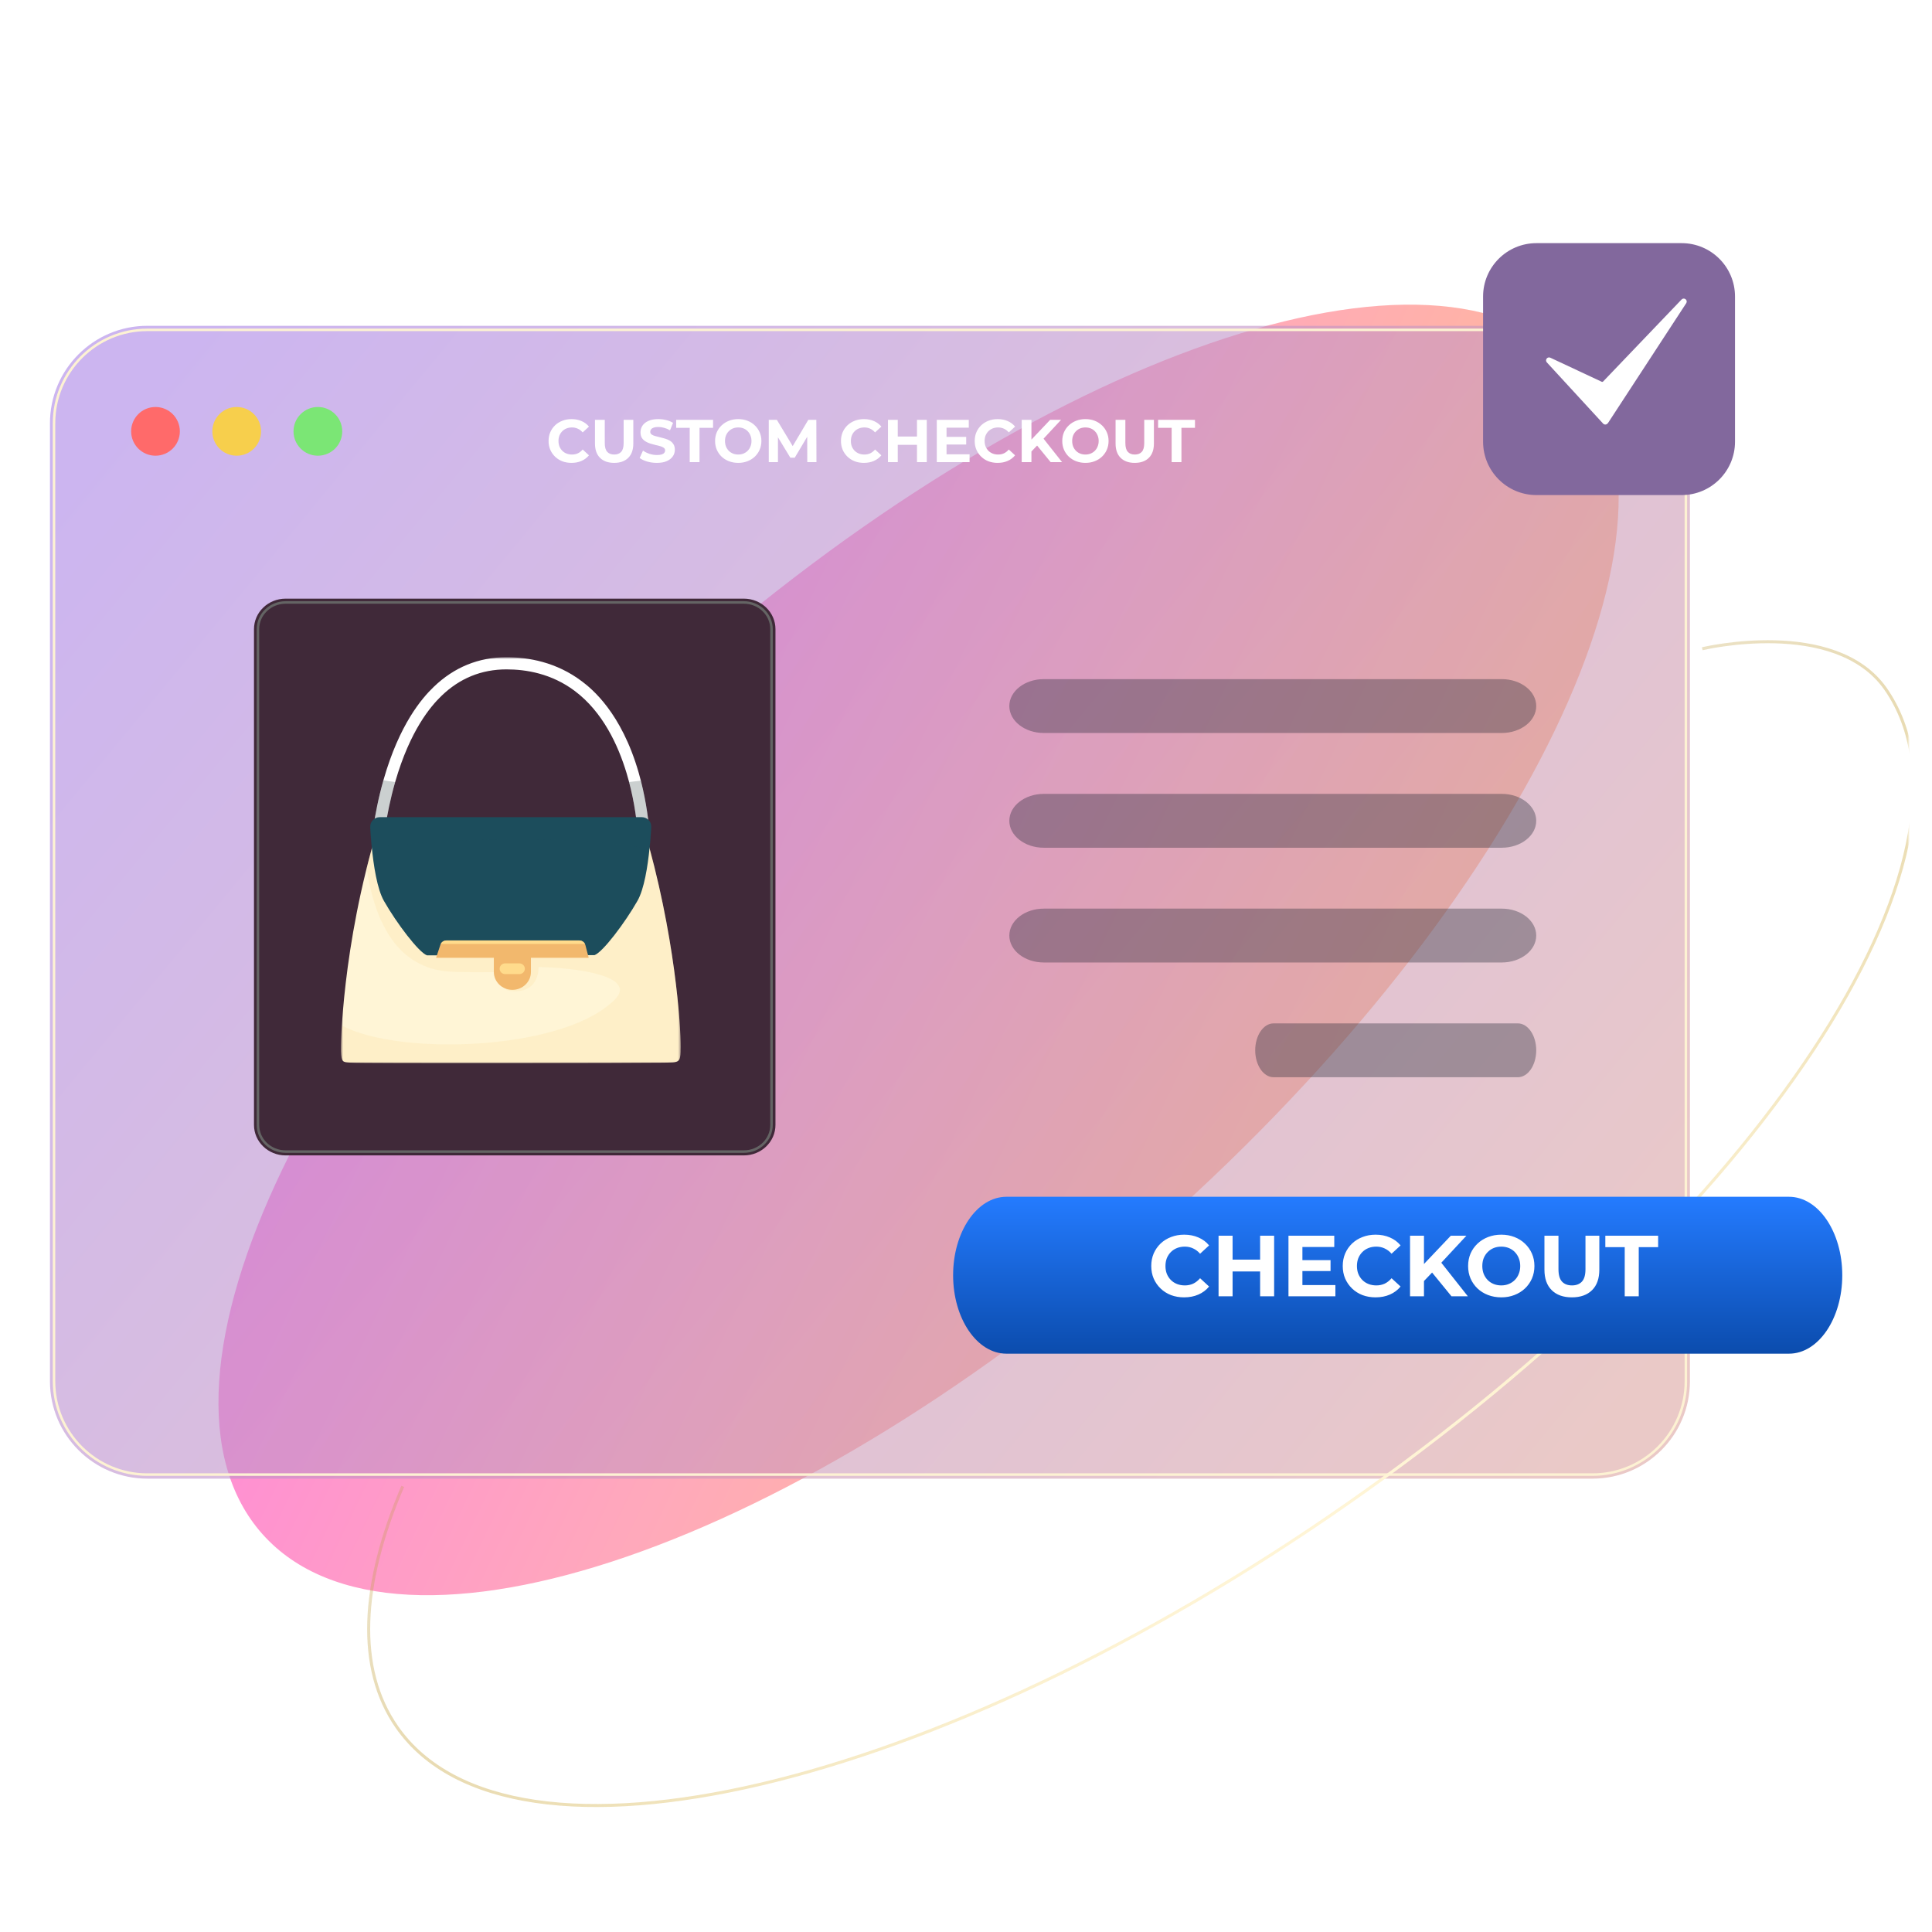 <svg width="825" height="825" viewBox="0 0 825 825" fill="none" xmlns="http://www.w3.org/2000/svg">
<g clip-path="url(#clip0_3382_17406)">
<mask id="mask0_3382_17406" style="mask-type:luminance" maskUnits="userSpaceOnUse" x="-10" y="0" width="825" height="825">
<path d="M815 0H-10V825H815V0Z" fill="white"/>
</mask>
<g mask="url(#mask0_3382_17406)">
<g filter="url(#filter0_f_3382_17406)">
<path d="M288.17 288.751C133.436 426.521 54.595 590.538 112.073 655.092C169.55 719.647 341.582 660.295 496.315 522.525C651.049 384.755 729.89 220.738 672.413 156.183C614.935 91.628 442.904 150.981 288.17 288.751Z" fill="url(#paint0_linear_3382_17406)" fill-opacity="0.5"/>
</g>
<path d="M680.027 139.125H62.934C39.958 139.125 21.332 157.751 21.332 180.727V589.811C21.332 612.787 39.958 631.413 62.934 631.413H680.027C703.003 631.413 721.629 612.787 721.629 589.811V180.727C721.629 157.751 703.003 139.125 680.027 139.125Z" fill="url(#paint1_linear_3382_17406)" fill-opacity="0.6"/>
<path d="M680.027 140.859H62.934C40.915 140.859 23.066 158.709 23.066 180.728V589.812C23.066 611.831 40.915 629.68 62.934 629.68H680.027C702.046 629.68 719.896 611.831 719.896 589.812V180.728C719.896 158.709 702.046 140.859 680.027 140.859Z" stroke="#FDF2D3" stroke-width="1.076"/>
<path d="M244.037 197.657C242.643 197.657 241.343 197.434 240.139 196.986C238.951 196.521 237.918 195.867 237.04 195.024C236.163 194.181 235.474 193.191 234.975 192.055C234.493 190.919 234.252 189.671 234.252 188.311C234.252 186.951 234.493 185.704 234.975 184.568C235.474 183.432 236.163 182.442 237.04 181.598C237.935 180.755 238.977 180.11 240.164 179.662C241.352 179.197 242.652 178.965 244.063 178.965C245.629 178.965 247.041 179.24 248.297 179.791C249.571 180.325 250.638 181.117 251.499 182.166L248.814 184.645C248.194 183.939 247.505 183.414 246.748 183.07C245.991 182.709 245.165 182.528 244.27 182.528C243.426 182.528 242.652 182.666 241.946 182.941C241.24 183.216 240.629 183.612 240.113 184.129C239.596 184.645 239.192 185.256 238.899 185.962C238.624 186.667 238.486 187.451 238.486 188.311C238.486 189.172 238.624 189.955 238.899 190.661C239.192 191.366 239.596 191.977 240.113 192.494C240.629 193.01 241.24 193.406 241.946 193.681C242.652 193.957 243.426 194.095 244.27 194.095C245.165 194.095 245.991 193.922 246.748 193.578C247.505 193.217 248.194 192.675 248.814 191.952L251.499 194.43C250.638 195.48 249.571 196.28 248.297 196.831C247.041 197.382 245.621 197.657 244.037 197.657ZM262.252 197.657C259.687 197.657 257.682 196.943 256.236 195.515C254.79 194.086 254.067 192.046 254.067 189.396V179.275H258.25V189.241C258.25 190.962 258.603 192.201 259.309 192.959C260.014 193.716 261.004 194.095 262.278 194.095C263.551 194.095 264.541 193.716 265.247 192.959C265.952 192.201 266.305 190.962 266.305 189.241V179.275H270.436V189.396C270.436 192.046 269.713 194.086 268.267 195.515C266.822 196.943 264.816 197.657 262.252 197.657ZM280.508 197.657C279.062 197.657 277.676 197.468 276.351 197.089C275.025 196.694 273.958 196.186 273.149 195.566L274.569 192.416C275.344 192.967 276.256 193.423 277.306 193.785C278.373 194.129 279.449 194.301 280.533 194.301C281.36 194.301 282.022 194.224 282.521 194.069C283.038 193.897 283.416 193.664 283.657 193.372C283.898 193.079 284.019 192.743 284.019 192.365C284.019 191.883 283.83 191.504 283.451 191.229C283.072 190.936 282.573 190.704 281.953 190.532C281.334 190.342 280.645 190.17 279.888 190.015C279.148 189.843 278.399 189.637 277.642 189.396C276.902 189.155 276.222 188.845 275.602 188.466C274.982 188.087 274.475 187.588 274.079 186.969C273.7 186.349 273.511 185.557 273.511 184.593C273.511 183.561 273.786 182.623 274.337 181.779C274.905 180.919 275.748 180.239 276.867 179.74C278.003 179.223 279.423 178.965 281.127 178.965C282.263 178.965 283.382 179.103 284.484 179.378C285.585 179.636 286.558 180.032 287.401 180.566L286.11 183.741C285.267 183.259 284.423 182.907 283.58 182.683C282.737 182.442 281.91 182.321 281.101 182.321C280.292 182.321 279.63 182.416 279.113 182.605C278.597 182.795 278.227 183.044 278.003 183.354C277.779 183.647 277.668 183.991 277.668 184.387C277.668 184.852 277.857 185.23 278.236 185.523C278.614 185.798 279.113 186.022 279.733 186.194C280.353 186.366 281.033 186.538 281.773 186.711C282.53 186.883 283.279 187.081 284.019 187.304C284.776 187.528 285.465 187.829 286.084 188.208C286.704 188.587 287.203 189.086 287.582 189.705C287.978 190.325 288.176 191.108 288.176 192.055C288.176 193.07 287.892 194 287.324 194.843C286.756 195.687 285.904 196.367 284.768 196.883C283.649 197.399 282.229 197.657 280.508 197.657ZM294.525 197.348V182.683H288.742V179.275H304.491V182.683H298.708V197.348H294.525ZM315.268 197.657C313.839 197.657 312.514 197.425 311.292 196.96C310.087 196.496 309.037 195.842 308.142 194.998C307.264 194.155 306.575 193.165 306.076 192.029C305.594 190.893 305.353 189.654 305.353 188.311C305.353 186.969 305.594 185.729 306.076 184.593C306.575 183.457 307.272 182.468 308.167 181.624C309.063 180.781 310.112 180.127 311.317 179.662C312.522 179.197 313.83 178.965 315.242 178.965C316.67 178.965 317.978 179.197 319.166 179.662C320.371 180.127 321.412 180.781 322.29 181.624C323.185 182.468 323.882 183.457 324.381 184.593C324.881 185.712 325.13 186.951 325.13 188.311C325.13 189.654 324.881 190.902 324.381 192.055C323.882 193.191 323.185 194.181 322.29 195.024C321.412 195.85 320.371 196.496 319.166 196.96C317.978 197.425 316.679 197.657 315.268 197.657ZM315.242 194.095C316.051 194.095 316.791 193.957 317.462 193.681C318.151 193.406 318.753 193.01 319.269 192.494C319.786 191.977 320.182 191.366 320.457 190.661C320.75 189.955 320.896 189.172 320.896 188.311C320.896 187.451 320.75 186.667 320.457 185.962C320.182 185.256 319.786 184.645 319.269 184.129C318.77 183.612 318.176 183.216 317.488 182.941C316.799 182.666 316.051 182.528 315.242 182.528C314.433 182.528 313.684 182.666 312.996 182.941C312.324 183.216 311.73 183.612 311.214 184.129C310.698 184.645 310.293 185.256 310.001 185.962C309.725 186.667 309.587 187.451 309.587 188.311C309.587 189.155 309.725 189.938 310.001 190.661C310.293 191.366 310.689 191.977 311.188 192.494C311.705 193.01 312.307 193.406 312.996 193.681C313.684 193.957 314.433 194.095 315.242 194.095ZM328.274 197.348V179.275H331.733L339.427 192.029H337.594L345.159 179.275H348.593L348.644 197.348H344.72L344.694 185.29H345.417L339.375 195.437H337.491L331.32 185.29H332.198V197.348H328.274ZM368.893 197.657C367.499 197.657 366.199 197.434 364.994 196.986C363.807 196.521 362.774 195.867 361.896 195.024C361.018 194.181 360.33 193.191 359.831 192.055C359.349 190.919 359.108 189.671 359.108 188.311C359.108 186.951 359.349 185.704 359.831 184.568C360.33 183.432 361.018 182.442 361.896 181.598C362.791 180.755 363.833 180.11 365.02 179.662C366.208 179.197 367.507 178.965 368.919 178.965C370.485 178.965 371.897 179.24 373.153 179.791C374.427 180.325 375.494 181.117 376.354 182.166L373.669 184.645C373.05 183.939 372.361 183.414 371.604 183.07C370.847 182.709 370.02 182.528 369.125 182.528C368.282 182.528 367.507 182.666 366.802 182.941C366.096 183.216 365.485 183.612 364.969 184.129C364.452 184.645 364.048 185.256 363.755 185.962C363.48 186.667 363.342 187.451 363.342 188.311C363.342 189.172 363.48 189.955 363.755 190.661C364.048 191.366 364.452 191.977 364.969 192.494C365.485 193.01 366.096 193.406 366.802 193.681C367.507 193.957 368.282 194.095 369.125 194.095C370.02 194.095 370.847 193.922 371.604 193.578C372.361 193.217 373.05 192.675 373.669 191.952L376.354 194.43C375.494 195.48 374.427 196.28 373.153 196.831C371.897 197.382 370.477 197.657 368.893 197.657ZM391.572 179.275H395.754V197.348H391.572V179.275ZM383.362 197.348H379.179V179.275H383.362V197.348ZM391.882 189.938H383.052V186.401H391.882V189.938ZM403.877 186.556H412.578V189.809H403.877V186.556ZM404.187 193.991H414.024V197.348H400.03V179.275H413.688V182.631H404.187V193.991ZM426.001 197.657C424.607 197.657 423.307 197.434 422.102 196.986C420.915 196.521 419.882 195.867 419.004 195.024C418.126 194.181 417.438 193.191 416.939 192.055C416.457 190.919 416.216 189.671 416.216 188.311C416.216 186.951 416.457 185.704 416.939 184.568C417.438 183.432 418.126 182.442 419.004 181.598C419.899 180.755 420.941 180.11 422.128 179.662C423.316 179.197 424.615 178.965 426.027 178.965C427.593 178.965 429.004 179.24 430.261 179.791C431.535 180.325 432.602 181.117 433.462 182.166L430.777 184.645C430.158 183.939 429.469 183.414 428.712 183.07C427.955 182.709 427.128 182.528 426.233 182.528C425.39 182.528 424.615 182.666 423.91 182.941C423.204 183.216 422.593 183.612 422.077 184.129C421.56 184.645 421.156 185.256 420.863 185.962C420.588 186.667 420.45 187.451 420.45 188.311C420.45 189.172 420.588 189.955 420.863 190.661C421.156 191.366 421.56 191.977 422.077 192.494C422.593 193.01 423.204 193.406 423.91 193.681C424.615 193.957 425.39 194.095 426.233 194.095C427.128 194.095 427.955 193.922 428.712 193.578C429.469 193.217 430.158 192.675 430.777 191.952L433.462 194.43C432.602 195.48 431.535 196.28 430.261 196.831C429.004 197.382 427.584 197.657 426.001 197.657ZM440.031 193.217L439.798 188.389L448.447 179.275H453.095L445.298 187.666L442.974 190.144L440.031 193.217ZM436.287 197.348V179.275H440.444V197.348H436.287ZM448.654 197.348L442.225 189.473L444.962 186.504L453.534 197.348H448.654ZM463.521 197.657C462.093 197.657 460.767 197.425 459.545 196.96C458.34 196.496 457.29 195.842 456.395 194.998C455.518 194.155 454.829 193.165 454.33 192.029C453.848 190.893 453.607 189.654 453.607 188.311C453.607 186.969 453.848 185.729 454.33 184.593C454.829 183.457 455.526 182.468 456.421 181.624C457.316 180.781 458.366 180.127 459.571 179.662C460.776 179.197 462.084 178.965 463.495 178.965C464.924 178.965 466.232 179.197 467.42 179.662C468.625 180.127 469.666 180.781 470.544 181.624C471.439 182.468 472.136 183.457 472.635 184.593C473.134 185.712 473.384 186.951 473.384 188.311C473.384 189.654 473.134 190.902 472.635 192.055C472.136 193.191 471.439 194.181 470.544 195.024C469.666 195.85 468.625 196.496 467.42 196.96C466.232 197.425 464.933 197.657 463.521 197.657ZM463.495 194.095C464.304 194.095 465.044 193.957 465.716 193.681C466.404 193.406 467.007 193.01 467.523 192.494C468.039 191.977 468.435 191.366 468.711 190.661C469.003 189.955 469.15 189.172 469.15 188.311C469.15 187.451 469.003 186.667 468.711 185.962C468.435 185.256 468.039 184.645 467.523 184.129C467.024 183.612 466.43 183.216 465.742 182.941C465.053 182.666 464.304 182.528 463.495 182.528C462.686 182.528 461.938 182.666 461.249 182.941C460.578 183.216 459.984 183.612 459.468 184.129C458.951 184.645 458.547 185.256 458.254 185.962C457.979 186.667 457.841 187.451 457.841 188.311C457.841 189.155 457.979 189.938 458.254 190.661C458.547 191.366 458.943 191.977 459.442 192.494C459.958 193.01 460.561 193.406 461.249 193.681C461.938 193.957 462.686 194.095 463.495 194.095ZM484.557 197.657C481.992 197.657 479.987 196.943 478.541 195.515C477.095 194.086 476.372 192.046 476.372 189.396V179.275H480.555V189.241C480.555 190.962 480.908 192.201 481.613 192.959C482.319 193.716 483.309 194.095 484.583 194.095C485.856 194.095 486.846 193.716 487.552 192.959C488.257 192.201 488.61 190.962 488.61 189.241V179.275H492.741V189.396C492.741 192.046 492.018 194.086 490.572 195.515C489.127 196.943 487.121 197.657 484.557 197.657ZM500.315 197.348V182.683H494.532V179.275H510.281V182.683H504.498V197.348H500.315Z" fill="white"/>
<path d="M66.401 194.594C72.145 194.594 76.801 189.937 76.801 184.193C76.801 178.449 72.145 173.793 66.401 173.793C60.657 173.793 56.001 178.449 56.001 184.193C56.001 189.937 60.657 194.594 66.401 194.594Z" fill="#FF6A6A"/>
<path d="M101.069 194.594C106.813 194.594 111.47 189.937 111.47 184.193C111.47 178.449 106.813 173.793 101.069 173.793C95.325 173.793 90.669 178.449 90.669 184.193C90.669 189.937 95.325 194.594 101.069 194.594Z" fill="#F7CF4C"/>
<path d="M135.737 194.594C141.481 194.594 146.138 189.937 146.138 184.193C146.138 178.449 141.481 173.793 135.737 173.793C129.993 173.793 125.337 178.449 125.337 184.193C125.337 189.937 129.993 194.594 135.737 194.594Z" fill="#7BE675"/>
<g filter="url(#filter1_diii_3382_17406)">
<path d="M712.836 98.574H650.841C638.254 98.574 628.05 108.778 628.05 121.365V183.36C628.05 195.947 638.254 206.151 650.841 206.151H712.836C725.423 206.151 735.627 195.947 735.627 183.36V121.365C735.627 108.778 725.423 98.574 712.836 98.574Z" fill="#82689D"/>
<path d="M680.234 176.03C680.226 176.03 680.216 176.03 680.208 176.03C679.86 176.023 679.533 175.875 679.297 175.62L655.281 149.505C654.869 149.057 654.831 148.382 655.191 147.89C655.551 147.4 656.207 147.232 656.759 147.49L678.74 157.782C678.925 157.869 679.143 157.827 679.285 157.68L712.815 122.636C713.269 122.161 714.011 122.109 714.526 122.518C715.042 122.927 715.161 123.661 714.801 124.211L681.447 175.306C681.4 175.38 681.344 175.448 681.282 175.511L681.135 175.658C680.895 175.896 680.571 176.03 680.234 176.03Z" fill="white"/>
<path d="M721.642 271.774C721.642 271.774 778.189 258.185 799.848 288.807C848.515 358.563 745.679 514.376 570.164 636.831C394.646 759.282 212.912 802.004 164.247 732.251C146.787 707.228 148.828 671.121 166.73 629.457" stroke="url(#paint2_linear_3382_17406)" stroke-width="1.289"/>
</g>
<path opacity="0.34" d="M641.267 290H445.733C437.596 290 431 295.149 431 301.5C431 307.851 437.596 313 445.733 313H641.267C649.404 313 656 307.851 656 301.5C656 295.149 649.404 290 641.267 290Z" fill="#1C2130"/>
<path opacity="0.34" d="M641.267 339H445.733C437.596 339 431 344.149 431 350.5C431 356.851 437.596 362 445.733 362H641.267C649.404 362 656 356.851 656 350.5C656 344.149 649.404 339 641.267 339Z" fill="#1C2130"/>
<path opacity="0.34" d="M641.267 388H445.733C437.596 388 431 393.149 431 399.5C431 405.851 437.596 411 445.733 411H641.267C649.404 411 656 405.851 656 399.5C656 393.149 649.404 388 641.267 388Z" fill="#1C2130"/>
<path opacity="0.34" d="M648.142 437H543.858C539.518 437 536 442.149 536 448.5C536 454.851 539.518 460 543.858 460H648.142C652.482 460 656 454.851 656 448.5C656 442.149 652.482 437 648.142 437Z" fill="#1C2130"/>
</g>
<g filter="url(#filter2_d_3382_17406)">
<path d="M317.644 251.332H121.952C114.499 251.332 108.457 257.164 108.457 264.359V476.049C108.457 483.243 114.499 489.076 121.952 489.076H317.644C325.097 489.076 331.14 483.243 331.14 476.049V264.359C331.14 257.164 325.097 251.332 317.644 251.332Z" fill="#402939"/>
<path d="M317.644 252.961H121.953C115.431 252.961 110.144 258.064 110.144 264.36V476.049C110.144 482.345 115.431 487.448 121.953 487.448H317.644C324.166 487.448 329.453 482.345 329.453 476.049V264.36C329.453 258.064 324.166 252.961 317.644 252.961Z" fill="#402939" stroke="#646464" stroke-width="1.076"/>
</g>
<mask id="mask1_3382_17406" style="mask-type:luminance" maskUnits="userSpaceOnUse" x="145" y="280" width="146" height="174">
<path d="M290.652 280.645H145.571V453.99H290.652V280.645Z" fill="white"/>
</mask>
<g mask="url(#mask1_3382_17406)">
<path d="M159.421 353.339C160.183 348.164 161.512 340.973 163.752 333.088C170.563 309.171 180.211 298.127 185.191 293.33C193.931 284.91 204.384 280.645 216.275 280.645C225.558 280.645 237.598 282.671 248.587 291.021C252.604 294.072 265.342 304.188 272.751 330.03C275.494 339.579 276.722 348.483 277.273 354.563L272.257 354.641C271.691 348.535 270.42 339.615 267.573 330.183C263.932 318.088 257.349 303.982 245.427 295.043C235.486 287.591 224.625 285.839 216.275 285.839C205.584 285.839 196.314 289.627 188.522 297.15C183.969 301.543 175.155 311.753 168.774 333.844C166.607 341.338 165.284 348.288 164.501 353.388L159.421 353.339Z" fill="white"/>
<g style="mix-blend-mode:multiply" opacity="0.22">
<path d="M163.73 333.176C161.502 341.028 160.183 348.186 159.421 353.342L164.498 353.394C165.278 348.32 166.592 341.412 168.74 333.957C166.942 333.739 164.977 333.414 163.73 333.176Z" fill="#112A2A"/>
</g>
<g style="mix-blend-mode:multiply" opacity="0.22">
<path d="M273.65 333.359C272.132 333.558 269.978 333.779 268.628 333.942C270.739 341.954 271.76 349.35 272.251 354.636L277.267 354.558C276.783 349.194 275.768 341.625 273.65 333.359Z" fill="#112A2A"/>
</g>
<path d="M283.179 453.778C276.606 453.937 154.134 454.172 149.343 453.752C146.445 453.498 145.82 453.709 145.58 448.837C145.501 447.251 145.891 404.65 161.338 353.375L274.848 353.297C288.398 399.09 290.72 438.539 290.652 447.111C290.598 454.156 290.227 453.608 283.179 453.778Z" fill="#FFF5D6"/>
<g style="mix-blend-mode:multiply" opacity="0.22">
<path d="M149.343 453.755C154.134 454.175 276.606 453.937 283.179 453.778C290.227 453.612 290.598 454.156 290.652 447.111C290.719 438.536 288.401 399.087 274.848 353.297L161.338 353.375C159.534 359.364 157.937 365.233 156.52 370.932C156.541 370.965 156.563 370.997 156.584 371.027C159.756 391.749 168.256 412.085 189.899 414.716C194.751 415.342 210.881 415.127 210.881 415.127L216.421 422.832C223.095 424.311 229.733 422.197 230.001 412.971C242.715 413.036 276.103 416.319 260.735 428.453C237.766 448.694 169.978 450.782 145.982 437.908C145.57 444.47 145.555 448.381 145.576 448.841C145.817 453.713 146.445 453.501 149.343 453.755Z" fill="#F9DC98"/>
</g>
<g filter="url(#filter3_i_3382_17406)">
<path d="M182.317 409.019C178.834 407.795 169.332 395.259 163.947 385.785C161.034 380.656 159.51 370.619 158.727 362.493C158.419 359.308 158.227 356.413 158.105 354.224C157.98 351.98 159.836 350.02 162.167 350.02H274.013C276.344 350.02 278.2 351.902 278.075 354.149C277.944 356.514 277.731 359.702 277.377 363.193C276.573 371.172 275.055 380.737 272.233 385.707C266.848 395.184 257.346 407.72 253.863 408.938L182.311 409.019H182.317Z" fill="#1C4D5C"/>
</g>
<path d="M251.388 409.012H186.211L188.052 403.456C188.095 403.322 188.144 403.199 188.208 403.078C188.659 402.179 189.612 401.59 190.676 401.59H247.32C248.383 401.59 249.334 402.183 249.785 403.078C249.87 403.241 249.938 403.414 249.983 403.596L251.388 409.015V409.012Z" fill="#F2B86D"/>
<path d="M218.798 422.683C223.172 422.683 226.716 419.263 226.716 415.043V403.426H210.881V415.043C210.881 419.263 214.425 422.683 218.798 422.683Z" fill="#F2B86D"/>
<path d="M221.748 411.371H215.729C214.418 411.371 213.355 412.397 213.355 413.664V413.667C213.355 414.931 214.418 415.96 215.729 415.96H221.748C223.059 415.96 224.122 414.931 224.122 413.667V413.664C224.122 412.397 223.059 411.371 221.748 411.371Z" fill="#FFDB8C"/>
<path d="M249.782 403.078H188.207C188.658 402.179 189.612 401.59 190.676 401.59H247.319C248.383 401.59 249.331 402.183 249.782 403.078Z" fill="#FFDB8C"/>
<g style="mix-blend-mode:screen" opacity="0.29">
<path d="M277.459 362.382C277.764 359.206 277.956 356.327 278.078 354.145C278.203 351.898 276.347 350.016 274.016 350.016H162.17C159.839 350.016 157.983 351.976 158.108 354.22C158.22 356.278 158.4 358.962 158.675 361.922C178.203 359.665 231.424 354.819 277.459 362.382Z" fill="#1C4D5C"/>
</g>
</g>
<g filter="url(#filter4_d_3382_17406)">
<path d="M763.924 506H429.758C417.187 506 406.997 520.998 406.997 539.5C406.997 558.002 417.187 573 429.758 573H763.924C776.494 573 786.684 558.002 786.684 539.5C786.684 520.998 776.494 506 763.924 506Z" fill="url(#paint3_linear_3382_17406)"/>
</g>
<path d="M505.621 553.994C503.625 553.994 501.765 553.674 500.039 553.033C498.339 552.368 496.86 551.431 495.604 550.224C494.347 549.016 493.361 547.599 492.646 545.973C491.956 544.346 491.611 542.56 491.611 540.613C491.611 538.666 491.956 536.879 492.646 535.253C493.361 533.626 494.347 532.209 495.604 531.002C496.885 529.794 498.376 528.87 500.076 528.229C501.777 527.564 503.637 527.231 505.658 527.231C507.901 527.231 509.922 527.626 511.721 528.414C513.544 529.178 515.072 530.312 516.304 531.815L512.46 535.364C511.573 534.353 510.587 533.602 509.503 533.109C508.418 532.591 507.235 532.333 505.954 532.333C504.746 532.333 503.637 532.53 502.627 532.924C501.617 533.318 500.742 533.885 500.003 534.624C499.263 535.364 498.684 536.239 498.265 537.249C497.871 538.259 497.674 539.381 497.674 540.613C497.674 541.845 497.871 542.966 498.265 543.977C498.684 544.987 499.263 545.862 500.003 546.601C500.742 547.341 501.617 547.907 502.627 548.302C503.637 548.696 504.746 548.893 505.954 548.893C507.235 548.893 508.418 548.647 509.503 548.154C510.587 547.636 511.573 546.86 512.46 545.825L516.304 549.374C515.072 550.877 513.544 552.023 511.721 552.811C509.922 553.6 507.888 553.994 505.621 553.994ZM538.092 527.675H544.08V553.551H538.092V527.675ZM526.337 553.551H520.348V527.675H526.337V553.551ZM538.535 542.942H525.893V537.877H538.535V542.942ZM555.71 538.099H568.168V542.757H555.71V538.099ZM556.154 548.745H570.238V553.551H550.202V527.675H569.757V532.48H556.154V548.745ZM587.386 553.994C585.39 553.994 583.529 553.674 581.804 553.033C580.104 552.368 578.625 551.431 577.368 550.224C576.111 549.016 575.126 547.599 574.411 545.973C573.721 544.346 573.376 542.56 573.376 540.613C573.376 538.666 573.721 536.879 574.411 535.253C575.126 533.626 576.111 532.209 577.368 531.002C578.65 529.794 580.141 528.87 581.841 528.229C583.541 527.564 585.402 527.231 587.423 527.231C589.665 527.231 591.686 527.626 593.485 528.414C595.309 529.178 596.837 530.312 598.069 531.815L594.224 535.364C593.337 534.353 592.352 533.602 591.267 533.109C590.183 532.591 589 532.333 587.719 532.333C586.511 532.333 585.402 532.53 584.392 532.924C583.381 533.318 582.506 533.885 581.767 534.624C581.028 535.364 580.449 536.239 580.03 537.249C579.635 538.259 579.438 539.381 579.438 540.613C579.438 541.845 579.635 542.966 580.03 543.977C580.449 544.987 581.028 545.862 581.767 546.601C582.506 547.341 583.381 547.907 584.392 548.302C585.402 548.696 586.511 548.893 587.719 548.893C589 548.893 590.183 548.647 591.267 548.154C592.352 547.636 593.337 546.86 594.224 545.825L598.069 549.374C596.837 550.877 595.309 552.023 593.485 552.811C591.686 553.6 589.653 553.994 587.386 553.994ZM607.473 547.636L607.14 540.724L619.524 527.675H626.177L615.014 539.689L611.687 543.237L607.473 547.636ZM602.113 553.551V527.675H608.064V553.551H602.113ZM619.819 553.551L610.615 542.276L614.533 538.025L626.806 553.551H619.819ZM641.106 553.994C639.06 553.994 637.163 553.662 635.413 552.996C633.688 552.331 632.185 551.394 630.903 550.187C629.646 548.979 628.661 547.562 627.946 545.936C627.256 544.309 626.911 542.535 626.911 540.613C626.911 538.691 627.256 536.916 627.946 535.29C628.661 533.663 629.659 532.246 630.94 531.039C632.222 529.831 633.725 528.895 635.45 528.229C637.175 527.564 639.048 527.231 641.069 527.231C643.114 527.231 644.987 527.564 646.687 528.229C648.413 528.895 649.903 529.831 651.16 531.039C652.442 532.246 653.44 533.663 654.154 535.29C654.869 536.892 655.226 538.666 655.226 540.613C655.226 542.535 654.869 544.322 654.154 545.973C653.44 547.599 652.442 549.016 651.16 550.224C649.903 551.407 648.413 552.331 646.687 552.996C644.987 553.662 643.126 553.994 641.106 553.994ZM641.069 548.893C642.227 548.893 643.287 548.696 644.248 548.302C645.233 547.907 646.096 547.341 646.835 546.601C647.575 545.862 648.141 544.987 648.536 543.977C648.955 542.966 649.164 541.845 649.164 540.613C649.164 539.381 648.955 538.259 648.536 537.249C648.141 536.239 647.575 535.364 646.835 534.624C646.121 533.885 645.27 533.318 644.285 532.924C643.299 532.53 642.227 532.333 641.069 532.333C639.91 532.333 638.838 532.53 637.853 532.924C636.892 533.318 636.041 533.885 635.302 534.624C634.563 535.364 633.984 536.239 633.565 537.249C633.17 538.259 632.973 539.381 632.973 540.613C632.973 541.82 633.17 542.942 633.565 543.977C633.984 544.987 634.55 545.862 635.265 546.601C636.004 547.341 636.867 547.907 637.853 548.302C638.838 548.696 639.91 548.893 641.069 548.893ZM671.223 553.994C667.551 553.994 664.68 552.972 662.61 550.926C660.54 548.881 659.505 545.961 659.505 542.165V527.675H665.494V541.944C665.494 544.408 665.999 546.182 667.009 547.267C668.02 548.351 669.437 548.893 671.26 548.893C673.084 548.893 674.501 548.351 675.511 547.267C676.522 546.182 677.027 544.408 677.027 541.944V527.675H682.941V542.165C682.941 545.961 681.906 548.881 679.836 550.926C677.766 552.972 674.895 553.994 671.223 553.994ZM693.786 553.551V532.554H685.506V527.675H708.055V532.554H699.774V553.551H693.786Z" fill="white"/>
</g>
<defs>
<filter id="filter0_f_3382_17406" x="24.76" y="61.564" width="734.965" height="688.146" filterUnits="userSpaceOnUse" color-interpolation-filters="sRGB">
<feFlood flood-opacity="0" result="BackgroundImageFix"/>
<feBlend mode="normal" in="SourceGraphic" in2="BackgroundImageFix" result="shape"/>
<feGaussianBlur stdDeviation="34.263" result="effect1_foregroundBlur_3382_17406"/>
</filter>
<filter id="filter1_diii_3382_17406" x="139.04" y="86.085" width="692.26" height="699.036" filterUnits="userSpaceOnUse" color-interpolation-filters="sRGB">
<feFlood flood-opacity="0" result="BackgroundImageFix"/>
<feColorMatrix in="SourceAlpha" type="matrix" values="0 0 0 0 0 0 0 0 0 0 0 0 0 0 0 0 0 0 127 0" result="hardAlpha"/>
<feOffset dx="3.122" dy="3.122"/>
<feGaussianBlur stdDeviation="7.806"/>
<feComposite in2="hardAlpha" operator="out"/>
<feColorMatrix type="matrix" values="0 0 0 0 0 0 0 0 0 0 0 0 0 0 0 0 0 0 0.14 0"/>
<feBlend mode="normal" in2="BackgroundImageFix" result="effect1_dropShadow_3382_17406"/>
<feBlend mode="normal" in="SourceGraphic" in2="effect1_dropShadow_3382_17406" result="shape"/>
<feColorMatrix in="SourceAlpha" type="matrix" values="0 0 0 0 0 0 0 0 0 0 0 0 0 0 0 0 0 0 127 0" result="hardAlpha"/>
<feOffset dx="1.937" dy="1.937"/>
<feGaussianBlur stdDeviation="3.15"/>
<feComposite in2="hardAlpha" operator="arithmetic" k2="-1" k3="1"/>
<feColorMatrix type="matrix" values="0 0 0 0 1 0 0 0 0 1 0 0 0 0 1 0 0 0 0.25 0"/>
<feBlend mode="normal" in2="shape" result="effect2_innerShadow_3382_17406"/>
<feColorMatrix in="SourceAlpha" type="matrix" values="0 0 0 0 0 0 0 0 0 0 0 0 0 0 0 0 0 0 127 0" result="hardAlpha"/>
<feOffset dx="0.581" dy="0.581"/>
<feGaussianBlur stdDeviation="0.775"/>
<feComposite in2="hardAlpha" operator="arithmetic" k2="-1" k3="1"/>
<feColorMatrix type="matrix" values="0 0 0 0 1 0 0 0 0 1 0 0 0 0 1 0 0 0 0.95 0"/>
<feBlend mode="normal" in2="effect2_innerShadow_3382_17406" result="effect3_innerShadow_3382_17406"/>
<feColorMatrix in="SourceAlpha" type="matrix" values="0 0 0 0 0 0 0 0 0 0 0 0 0 0 0 0 0 0 127 0" result="hardAlpha"/>
<feOffset dx="-0.387" dy="-0.387"/>
<feGaussianBlur stdDeviation="1.167"/>
<feComposite in2="hardAlpha" operator="arithmetic" k2="-1" k3="1"/>
<feColorMatrix type="matrix" values="0 0 0 0 0.098 0 0 0 0 0.098 0 0 0 0 0.098 0 0 0 0.25 0"/>
<feBlend mode="normal" in2="effect3_innerShadow_3382_17406" result="effect4_innerShadow_3382_17406"/>
</filter>
<filter id="filter2_d_3382_17406" x="104.153" y="251.332" width="231.289" height="246.348" filterUnits="userSpaceOnUse" color-interpolation-filters="sRGB">
<feFlood flood-opacity="0" result="BackgroundImageFix"/>
<feColorMatrix in="SourceAlpha" type="matrix" values="0 0 0 0 0 0 0 0 0 0 0 0 0 0 0 0 0 0 127 0" result="hardAlpha"/>
<feOffset dy="4.303"/>
<feGaussianBlur stdDeviation="2.152"/>
<feComposite in2="hardAlpha" operator="out"/>
<feColorMatrix type="matrix" values="0 0 0 0 0.009 0 0 0 0 0.119 0 0 0 0 0.696 0 0 0 0.35 0"/>
<feBlend mode="normal" in2="BackgroundImageFix" result="effect1_dropShadow_3382_17406"/>
<feBlend mode="normal" in="SourceGraphic" in2="effect1_dropShadow_3382_17406" result="shape"/>
</filter>
<filter id="filter3_i_3382_17406" x="158.099" y="348.944" width="119.982" height="60.076" filterUnits="userSpaceOnUse" color-interpolation-filters="sRGB">
<feFlood flood-opacity="0" result="BackgroundImageFix"/>
<feBlend mode="normal" in="SourceGraphic" in2="BackgroundImageFix" result="shape"/>
<feColorMatrix in="SourceAlpha" type="matrix" values="0 0 0 0 0 0 0 0 0 0 0 0 0 0 0 0 0 0 127 0" result="hardAlpha"/>
<feOffset dy="-1.076"/>
<feGaussianBlur stdDeviation="0.538"/>
<feComposite in2="hardAlpha" operator="arithmetic" k2="-1" k3="1"/>
<feColorMatrix type="matrix" values="0 0 0 0 0 0 0 0 0 0 0 0 0 0 0 0 0 0 0.28 0"/>
<feBlend mode="normal" in2="shape" result="effect1_innerShadow_3382_17406"/>
</filter>
<filter id="filter4_d_3382_17406" x="401.952" y="506" width="389.778" height="77.091" filterUnits="userSpaceOnUse" color-interpolation-filters="sRGB">
<feFlood flood-opacity="0" result="BackgroundImageFix"/>
<feColorMatrix in="SourceAlpha" type="matrix" values="0 0 0 0 0 0 0 0 0 0 0 0 0 0 0 0 0 0 127 0" result="hardAlpha"/>
<feOffset dy="5.045"/>
<feGaussianBlur stdDeviation="2.523"/>
<feComposite in2="hardAlpha" operator="out"/>
<feColorMatrix type="matrix" values="0 0 0 0 0.012 0 0 0 0 0.051 0 0 0 0 0.11 0 0 0 0.16 0"/>
<feBlend mode="normal" in2="BackgroundImageFix" result="effect1_dropShadow_3382_17406"/>
<feBlend mode="normal" in="SourceGraphic" in2="effect1_dropShadow_3382_17406" result="shape"/>
</filter>
<linearGradient id="paint0_linear_3382_17406" x1="630.85" y1="576.048" x2="110.131" y2="325.744" gradientUnits="userSpaceOnUse">
<stop stop-color="#FF8A05"/>
<stop offset="0.5" stop-color="#FF5478"/>
<stop offset="1" stop-color="#FF00C6"/>
</linearGradient>
<linearGradient id="paint1_linear_3382_17406" x1="73.972" y1="139.125" x2="668.99" y2="631.413" gradientUnits="userSpaceOnUse">
<stop offset="0.008" stop-color="#AA84E6"/>
<stop offset="1" stop-color="#DCA5A2"/>
</linearGradient>
<linearGradient id="paint2_linear_3382_17406" x1="394.088" y1="384.457" x2="570.164" y2="636.831" gradientUnits="userSpaceOnUse">
<stop stop-color="#A47A00" stop-opacity="0"/>
<stop offset="1" stop-color="#FFF5D6"/>
</linearGradient>
<linearGradient id="paint3_linear_3382_17406" x1="596.841" y1="506" x2="596.841" y2="573" gradientUnits="userSpaceOnUse">
<stop stop-color="#247BFF"/>
<stop offset="1" stop-color="#0B4CAD"/>
</linearGradient>
<clipPath id="clip0_3382_17406">
<rect width="825" height="825" fill="white"/>
</clipPath>
</defs>
</svg>
